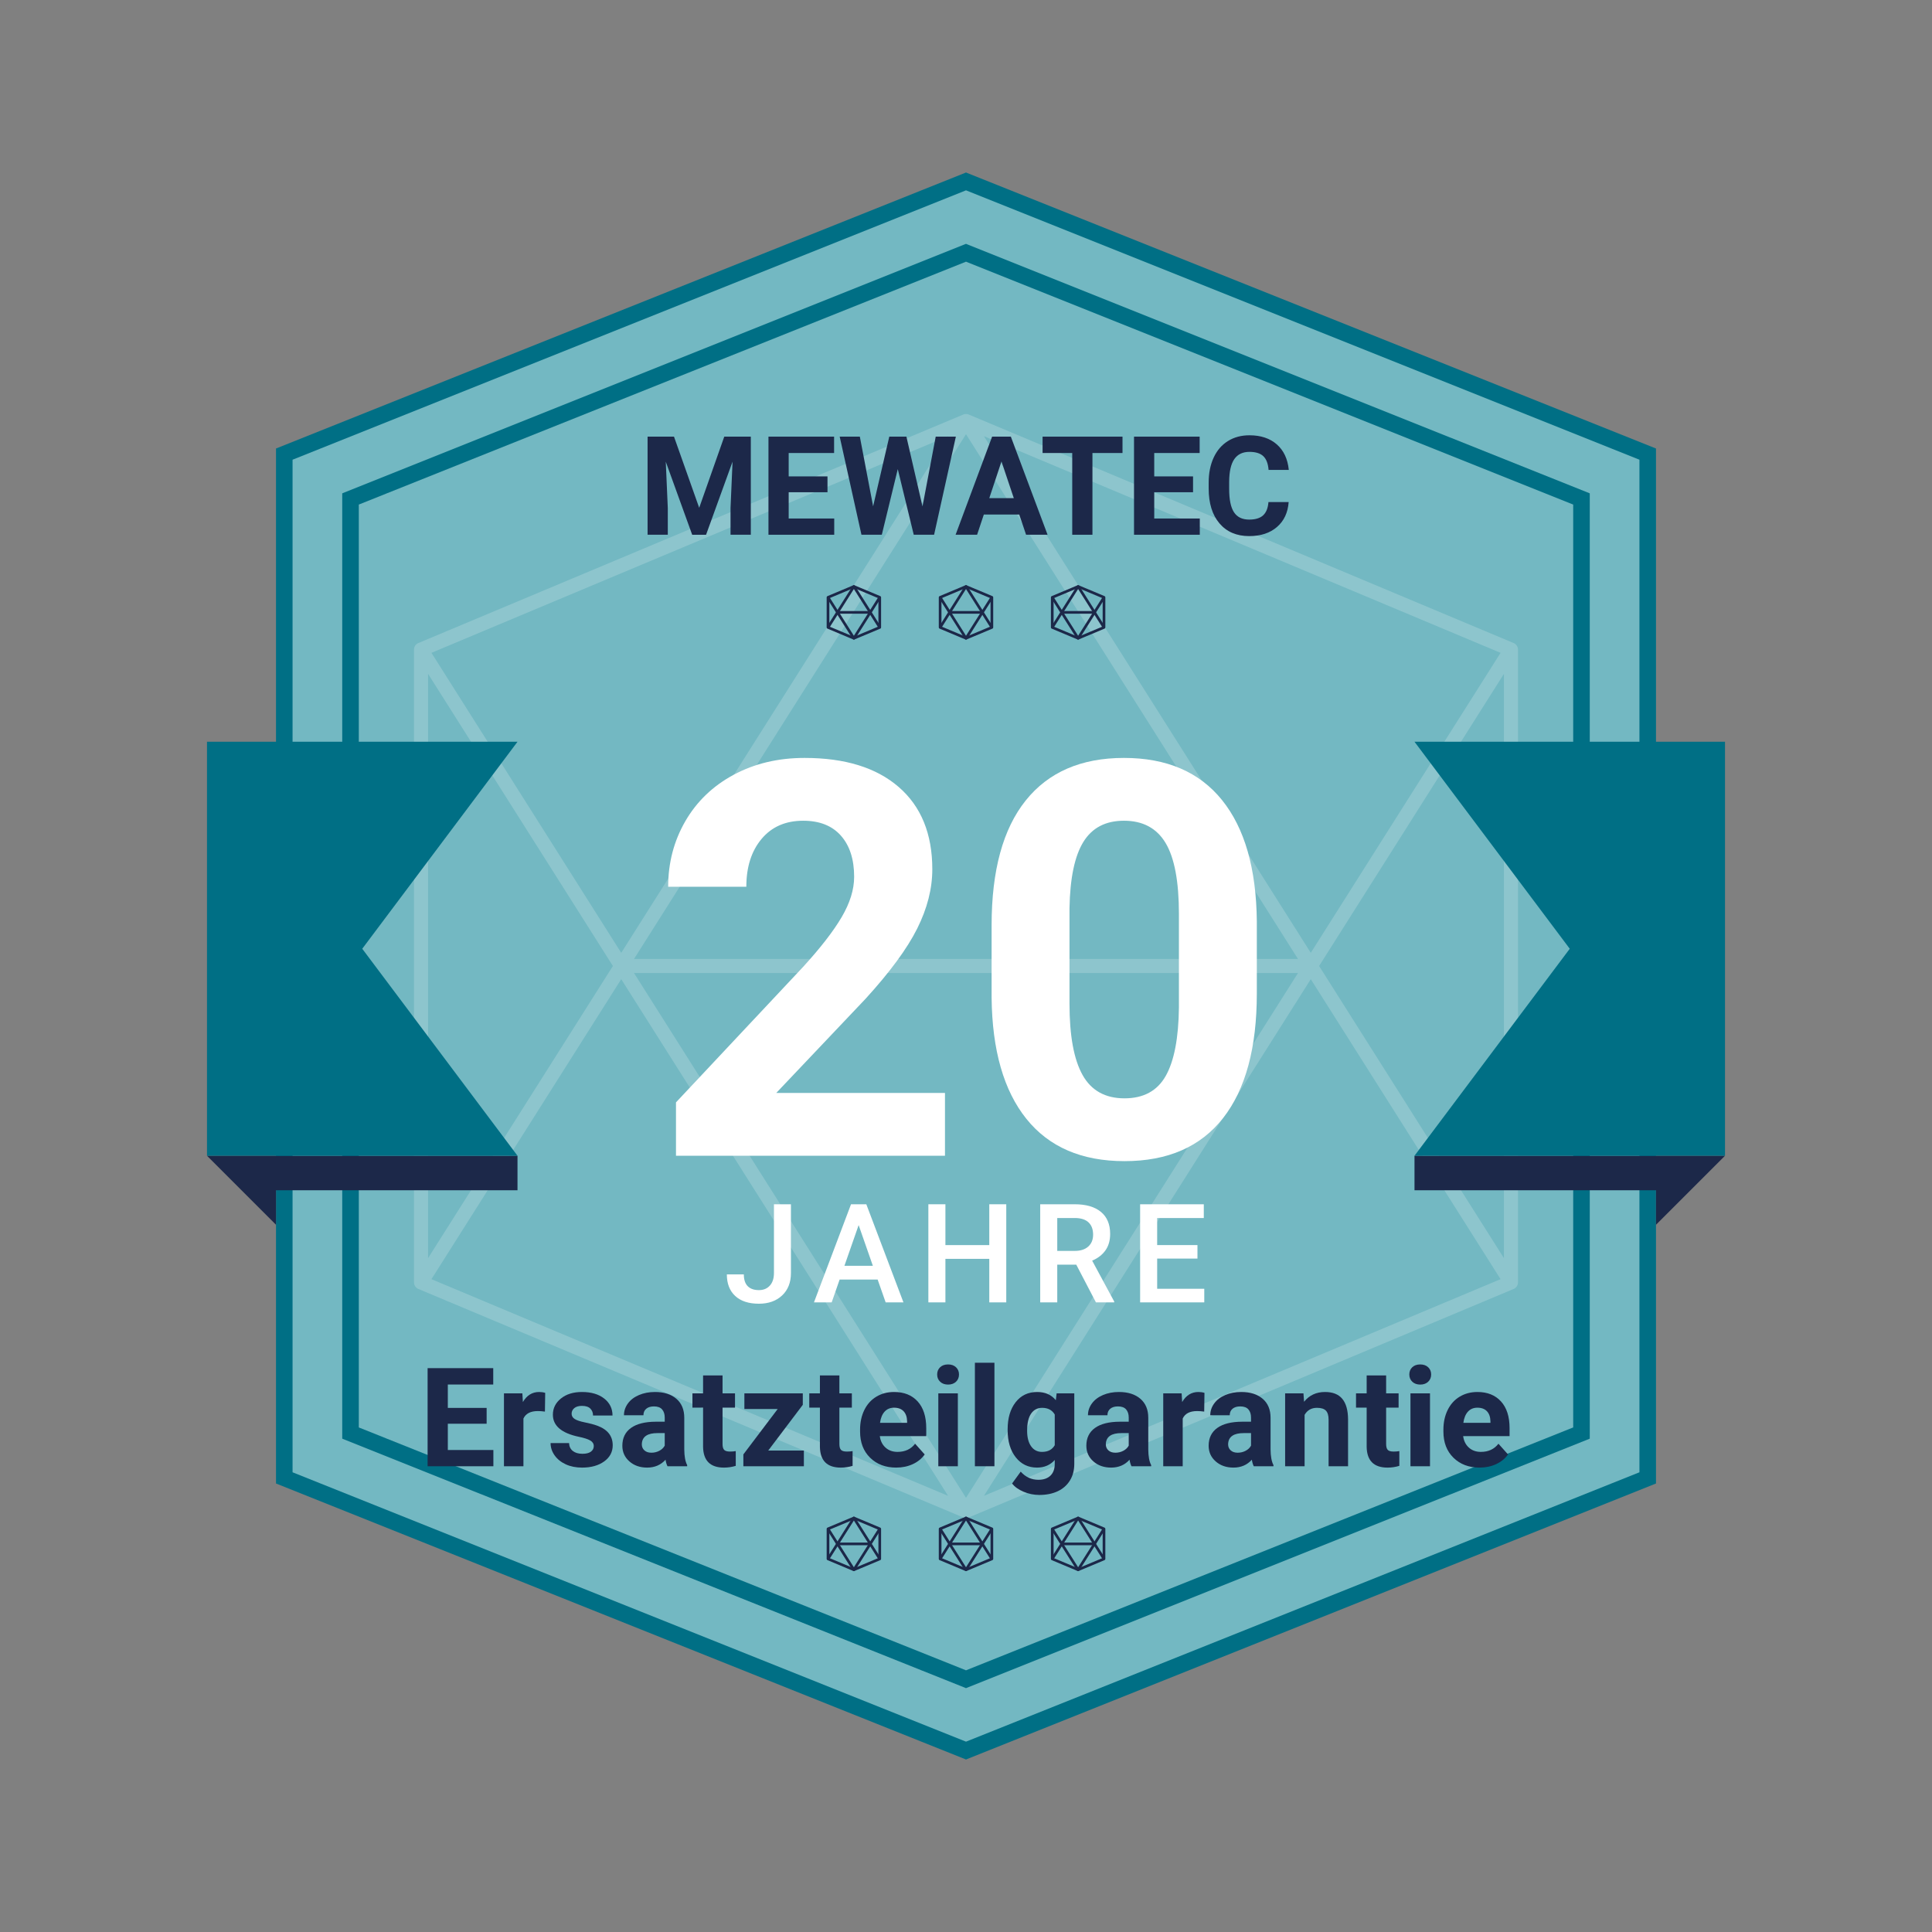 <?xml version="1.0" encoding="UTF-8"?><svg id="Ikosaeder" xmlns="http://www.w3.org/2000/svg" viewBox="0 0 700 700"><rect x="0" y="0" width="700" height="700" fill="#808080" stroke="none"/><defs><style>.cls-1{fill:#006f85;}.cls-2{fill:#fff;}.cls-3{fill:#73b8c2;}.cls-4{fill:#1c2849;}.cls-5{stroke:#1c2849;stroke-linejoin:round;stroke-width:.968px;}.cls-5,.cls-6{fill:none;}.cls-6{opacity:.19;}</style></defs><g id="_20_Jahre"><g id="Hintergrund"><polygon class="cls-3" points="103 535.469 103 164.531 350 65.731 597 164.531 597 535.469 350 634.269 103 535.469"/><path class="cls-1" d="m350,68.962l244,97.6v366.876l-244,97.6-244-97.6V166.562l244-97.6m0-6.462l-250,100v375l250,100,250-100V162.5l-250-100h0Z"/><path class="cls-1" d="m350,94.811l220,88v334.378l-220,88-220-88V182.811l220-88m0-6.462l-226,90.4v342.502l226,90.4,226-90.4V178.749l-226-90.4h0Z"/><g id="Ikosaeder-Hintergrund" class="cls-6"><path id="Ikosaeder-2" class="cls-2" d="m548.438,233.001l-197.452-82.803c-.627-.264-1.344-.264-1.971,0l-197.452,82.803c-.945.396-1.562,1.321-1.562,2.349v229.3c0,1.025.617,1.951,1.562,2.349l197.452,82.803c.313.134.652.199.985.199s.672-.065.985-.199l197.452-82.803c.945-.398,1.562-1.324,1.562-2.349v-229.3c0-1.028-.617-1.953-1.562-2.349Zm-78.146,119.547l-120.291,190.138-120.293-190.138h240.584Zm-240.583-5.096l120.292-190.14,120.291,190.14h-240.583Zm126.775-189.424l187.205,78.506-68.768,108.699-118.436-187.205Zm-131.402,187.207l-68.77-108.7,187.206-78.507-118.436,187.208Zm-3.015,4.765l-66.971,105.858v-211.718l66.971,105.86Zm3.015,4.766l118.434,187.206-187.205-78.504,68.771-108.702Zm249.838.002l68.769,108.701-187.203,78.503,118.434-187.204Zm3.016-4.768l66.969-105.856v211.71l-66.969-105.854Z"/></g></g><g id="Pfanne"><polygon id="Schatten" class="cls-4" points="512.5 431.25 600 431.25 600 443.75 625 418.75 601.995 418.75 512.5 418.75 512.5 431.25"/><polygon id="Schatten-2" class="cls-4" points="187.5 418.75 75 418.75 100 443.75 100 431.25 187.5 431.25 187.5 418.75"/><polygon class="cls-1" points="512.5 268.75 625 268.75 625 418.75 512.5 418.75 568.75 343.75 512.5 268.75"/><polygon class="cls-1" points="187.5 418.75 75 418.75 75 268.75 187.5 268.75 131.25 343.75 187.5 418.75"/><path class="cls-2" d="m342.383,418.75h-97.461v-19.336l45.996-49.023c6.314-6.9,10.986-12.923,14.014-18.066,3.027-5.143,4.541-10.025,4.541-14.648,0-6.314-1.596-11.279-4.785-14.893-3.19-3.613-7.748-5.42-13.672-5.42-6.381,0-11.41,2.197-15.088,6.592-3.679,4.395-5.518,10.173-5.518,17.334h-28.32c0-8.658,2.066-16.568,6.201-23.73,4.134-7.161,9.977-12.776,17.529-16.846,7.552-4.068,16.113-6.104,25.684-6.104,14.648,0,26.025,3.516,34.131,10.547s12.158,16.96,12.158,29.785c0,7.031-1.823,14.193-5.469,21.484-3.646,7.292-9.896,15.788-18.75,25.488l-32.324,34.082h61.133v22.754Z"/><path class="cls-2" d="m455.371,359.961c0,19.662-4.069,34.701-12.207,45.117-8.139,10.417-20.053,15.625-35.742,15.625-15.495,0-27.344-5.11-35.547-15.332-8.203-10.221-12.402-24.869-12.598-43.945v-26.172c0-19.856,4.117-34.928,12.354-45.215,8.235-10.286,20.101-15.43,35.596-15.43s27.344,5.095,35.547,15.283c8.203,10.189,12.402,24.821,12.598,43.896v26.172Zm-28.223-28.775c0-11.795-1.611-20.381-4.834-25.758-3.223-5.376-8.252-8.064-15.088-8.064-6.641,0-11.54,2.559-14.697,7.674-3.158,5.116-4.834,13.115-5.029,23.997v34.604c0,11.6,1.578,20.219,4.736,25.855,3.157,5.637,8.219,8.455,15.186,8.455,6.9,0,11.881-2.704,14.941-8.113,3.06-5.407,4.654-13.684,4.785-24.829v-33.821Z"/><path class="cls-2" d="m280.418,436.328h6.152v24.927c0,3.402-1.062,6.104-3.186,8.105-2.125,2.002-4.929,3.003-8.411,3.003-3.711,0-6.576-.936-8.594-2.808-2.019-1.871-3.027-4.476-3.027-7.812h6.152c0,1.889.468,3.308,1.403,4.261.937.951,2.291,1.428,4.065,1.428,1.66,0,2.982-.549,3.968-1.648.984-1.098,1.477-2.615,1.477-4.553v-24.902Z"/><path class="cls-2" d="m317.986,463.599h-13.77l-2.881,8.276h-6.421l13.428-35.547h5.542l13.452,35.547h-6.445l-2.905-8.276Zm-12.036-4.98h10.303l-5.151-14.746-5.151,14.746Z"/><path class="cls-2" d="m364.588,471.875h-6.152v-15.771h-15.894v15.771h-6.177v-35.547h6.177v14.795h15.894v-14.795h6.152v35.547Z"/><path class="cls-2" d="m389.949,458.203h-6.885v13.672h-6.177v-35.547h12.5c4.102,0,7.267.921,9.497,2.761,2.229,1.841,3.345,4.505,3.345,7.99,0,2.379-.574,4.37-1.721,5.975-1.148,1.604-2.747,2.839-4.798,3.702l7.983,14.802v.317h-6.616l-7.129-13.672Zm-6.885-4.98h6.348c2.083,0,3.711-.525,4.883-1.574,1.172-1.051,1.758-2.486,1.758-4.31,0-1.904-.541-3.377-1.624-4.419-1.082-1.041-2.697-1.578-4.846-1.611h-6.519v11.914Z"/><path class="cls-2" d="m433.865,456.006h-14.6v10.938h17.065v4.932h-23.242v-35.547h23.071v4.98h-16.895v9.814h14.6v4.883Z"/></g><path class="cls-4" d="m244.202,158.203l9.131,25.781,9.082-25.781h9.619v35.547h-7.349v-9.717l.732-16.772-9.595,26.489h-5.029l-9.57-26.465.732,16.748v9.717h-7.324v-35.547h9.57Z"/><path class="cls-4" d="m299.817,178.345h-14.062v9.521h16.504v5.884h-23.828v-35.547h23.779v5.933h-16.455v8.472h14.062v5.737Z"/><path class="cls-4" d="m334.241,183.496l4.785-25.293h7.3l-7.886,35.547h-7.373l-5.786-23.779-5.786,23.779h-7.373l-7.886-35.547h7.3l4.81,25.244,5.859-25.244h6.201l5.835,25.293Z"/><path class="cls-4" d="m369.3,186.426h-12.842l-2.441,7.324h-7.788l13.232-35.547h6.787l13.306,35.547h-7.788l-2.466-7.324Zm-10.864-5.933h8.887l-4.468-13.306-4.419,13.306Z"/><path class="cls-4" d="m406.702,164.136h-10.889v29.614h-7.324v-29.614h-10.742v-5.933h28.955v5.933Z"/><path class="cls-4" d="m432.264,178.345h-14.062v9.521h16.504v5.884h-23.828v-35.547h23.779v5.933h-16.455v8.472h14.062v5.737Z"/><path class="cls-4" d="m466.907,181.909c-.277,3.825-1.688,6.836-4.235,9.033-2.548,2.197-5.905,3.296-10.071,3.296-4.558,0-8.142-1.534-10.755-4.602-2.611-3.068-3.918-7.279-3.918-12.635v-2.173c0-3.418.602-6.429,1.807-9.033,1.204-2.604,2.926-4.603,5.164-5.993,2.237-1.393,4.837-2.088,7.8-2.088,4.102,0,7.405,1.099,9.912,3.296,2.506,2.197,3.955,5.282,4.346,9.253h-7.324c-.18-2.295-.817-3.959-1.917-4.992-1.098-1.034-2.771-1.551-5.017-1.551-2.441,0-4.269.875-5.481,2.625-1.212,1.749-1.835,4.464-1.867,8.142v2.686c0,3.842.582,6.649,1.746,8.423,1.163,1.774,2.998,2.661,5.505,2.661,2.262,0,3.951-.517,5.065-1.55,1.115-1.034,1.754-2.633,1.917-4.798h7.324Z"/><g id="Ikosaeder-klein"><polygon class="cls-5" points="350 212.5 359.375 216.431 359.375 227.319 350 231.25 340.625 227.319 340.625 216.431 350 212.5"/><polyline class="cls-5" points="359.375 227.319 350 212.5 340.625 227.319"/><polyline class="cls-5" points="340.625 216.431 350 231.25 359.375 216.431"/><line class="cls-5" x1="344.069" y1="221.875" x2="355.931" y2="221.875"/><polygon class="cls-5" points="390.625 212.5 400 216.431 400 227.319 390.625 231.25 381.25 227.319 381.25 216.431 390.625 212.5"/><polyline class="cls-5" points="400 227.319 390.625 212.5 381.25 227.319"/><polyline class="cls-5" points="381.25 216.431 390.625 231.25 400 216.431"/><line class="cls-5" x1="384.694" y1="221.875" x2="396.556" y2="221.875"/><polygon class="cls-5" points="309.375 212.5 318.75 216.431 318.75 227.319 309.375 231.25 300 227.319 300 216.431 309.375 212.5"/><polyline class="cls-5" points="318.75 227.319 309.375 212.5 300 227.319"/><polyline class="cls-5" points="300 216.431 309.375 231.25 318.75 216.431"/><line class="cls-5" x1="303.444" y1="221.875" x2="315.306" y2="221.875"/></g><g id="Ikosaeder-klein-2"><polygon class="cls-5" points="350 550 359.375 553.931 359.375 564.819 350 568.75 340.625 564.819 340.625 553.931 350 550"/><polyline class="cls-5" points="359.375 564.819 350 550 340.625 564.819"/><polyline class="cls-5" points="340.625 553.931 350 568.75 359.375 553.931"/><line class="cls-5" x1="344.069" y1="559.375" x2="355.931" y2="559.375"/><polygon class="cls-5" points="390.625 550 400 553.931 400 564.819 390.625 568.75 381.25 564.819 381.25 553.931 390.625 550"/><polyline class="cls-5" points="400 564.819 390.625 550 381.25 564.819"/><polyline class="cls-5" points="381.25 553.931 390.625 568.75 400 553.931"/><line class="cls-5" x1="384.694" y1="559.375" x2="396.556" y2="559.375"/><polygon class="cls-5" points="309.375 550 318.75 553.931 318.75 564.819 309.375 568.75 300 564.819 300 553.931 309.375 550"/><polyline class="cls-5" points="318.75 564.819 309.375 550 300 564.819"/><polyline class="cls-5" points="300 553.931 309.375 568.75 318.75 553.931"/><line class="cls-5" x1="303.444" y1="559.375" x2="315.306" y2="559.375"/></g><path class="cls-4" d="m176.318,515.845h-14.062v9.521h16.504v5.884h-23.828v-35.547h23.779v5.933h-16.455v8.472h14.062v5.737Z"/><path class="cls-4" d="m197.437,511.45c-.961-.13-1.807-.195-2.539-.195-2.67,0-4.419.903-5.249,2.71v17.285h-7.056v-26.416h6.665l.195,3.149c1.416-2.425,3.377-3.638,5.884-3.638.781,0,1.514.106,2.197.317l-.098,6.787Z"/><path class="cls-4" d="m215.137,523.95c0-.862-.427-1.542-1.282-2.038-.854-.497-2.226-.94-4.113-1.331-6.283-1.318-9.424-3.987-9.424-8.008,0-2.344.973-4.301,2.918-5.872,1.944-1.57,4.487-2.355,7.629-2.355,3.353,0,6.034.79,8.045,2.368,2.01,1.579,3.015,3.63,3.015,6.152h-7.056c0-1.009-.326-1.843-.977-2.503-.651-.658-1.669-.988-3.052-.988-1.188,0-2.108.269-2.759.806-.651.537-.977,1.221-.977,2.051,0,.781.37,1.412,1.111,1.892.74.48,1.989.896,3.747,1.246,1.758.35,3.238.744,4.443,1.184,3.727,1.367,5.591,3.735,5.591,7.104,0,2.409-1.034,4.358-3.101,5.847-2.067,1.49-4.736,2.234-8.008,2.234-2.214,0-4.179-.395-5.896-1.184-1.718-.79-3.064-1.872-4.041-3.248-.977-1.375-1.465-2.859-1.465-4.455h6.689c.064,1.254.528,2.214,1.392,2.881.862.668,2.018,1.001,3.467,1.001,1.351,0,2.372-.257,3.063-.769.692-.514,1.038-1.185,1.038-2.015Z"/><path class="cls-4" d="m241.846,531.25c-.326-.635-.562-1.424-.708-2.368-1.709,1.904-3.931,2.856-6.665,2.856-2.588,0-4.732-.748-6.434-2.246-1.7-1.497-2.551-3.385-2.551-5.664,0-2.799,1.037-4.947,3.113-6.445,2.074-1.497,5.073-2.254,8.996-2.271h3.247v-1.514c0-1.221-.313-2.197-.94-2.93-.626-.732-1.615-1.099-2.966-1.099-1.188,0-2.12.285-2.796.854-.675.57-1.013,1.352-1.013,2.344h-7.056c0-1.529.472-2.945,1.416-4.248.943-1.302,2.278-2.323,4.004-3.063,1.725-.741,3.662-1.111,5.811-1.111,3.255,0,5.839.818,7.752,2.453,1.912,1.637,2.868,3.936,2.868,6.897v11.45c.016,2.507.366,4.403,1.05,5.688v.415h-7.129Zm-5.835-4.907c1.041,0,2.002-.231,2.881-.696.879-.463,1.529-1.086,1.953-1.867v-4.541h-2.637c-3.532,0-5.412,1.221-5.64,3.662l-.024.415c0,.879.309,1.604.928,2.173.618.57,1.465.854,2.539.854Z"/><path class="cls-4" d="m261.792,498.34v6.494h4.517v5.176h-4.517v13.184c0,.977.187,1.677.562,2.1.374.424,1.09.635,2.148.635.781,0,1.473-.057,2.075-.171v5.347c-1.384.423-2.808.635-4.272.635-4.948,0-7.471-2.498-7.568-7.495v-14.233h-3.857v-5.176h3.857v-6.494h7.056Z"/><path class="cls-4" d="m278.345,525.562h12.915v5.688h-21.924v-4.297l12.427-16.431h-12.061v-5.688h21.167v4.157l-12.524,16.57Z"/><path class="cls-4" d="m304.126,498.34v6.494h4.517v5.176h-4.517v13.184c0,.977.187,1.677.562,2.1.374.424,1.09.635,2.148.635.781,0,1.473-.057,2.075-.171v5.347c-1.384.423-2.808.635-4.272.635-4.948,0-7.471-2.498-7.568-7.495v-14.233h-3.857v-5.176h3.857v-6.494h7.056Z"/><path class="cls-4" d="m324.731,531.738c-3.874,0-7.027-1.188-9.46-3.564-2.434-2.376-3.65-5.542-3.65-9.497v-.684c0-2.652.513-5.025,1.538-7.116,1.025-2.092,2.478-3.703,4.358-4.834,1.879-1.132,4.023-1.697,6.433-1.697,3.613,0,6.458,1.14,8.532,3.418,2.076,2.279,3.113,5.51,3.113,9.692v2.881h-16.821c.228,1.726.915,3.109,2.063,4.15,1.146,1.042,2.6,1.562,4.357,1.562,2.718,0,4.842-.984,6.372-2.954l3.467,3.882c-1.059,1.498-2.49,2.665-4.297,3.503-1.807.839-3.809,1.258-6.006,1.258Zm-.806-21.704c-1.4,0-2.535.475-3.406,1.423-.87.948-1.428,2.305-1.672,4.07h9.814v-.564c-.033-1.569-.456-2.783-1.27-3.642-.814-.858-1.97-1.287-3.467-1.287Z"/><path class="cls-4" d="m339.551,497.998c0-1.058.354-1.929,1.062-2.612.709-.684,1.673-1.025,2.894-1.025,1.204,0,2.164.342,2.881,1.025.716.684,1.074,1.555,1.074,2.612,0,1.074-.362,1.953-1.087,2.637-.724.684-1.681,1.025-2.868,1.025s-2.145-.342-2.868-1.025c-.725-.684-1.087-1.562-1.087-2.637Zm7.495,33.252h-7.08v-26.416h7.08v26.416Z"/><path class="cls-4" d="m360.303,531.25h-7.08v-37.5h7.08v37.5Z"/><path class="cls-4" d="m365.088,517.847c0-4.053.964-7.315,2.894-9.79,1.928-2.474,4.528-3.711,7.8-3.711,2.896,0,5.151.993,6.763,2.979l.293-2.49h6.396v25.537c0,2.311-.525,4.321-1.574,6.03-1.051,1.709-2.527,3.011-4.432,3.906-1.904.895-4.135,1.343-6.689,1.343-1.938,0-3.825-.387-5.664-1.16-1.84-.772-3.231-1.77-4.175-2.99l3.125-4.297c1.758,1.969,3.89,2.954,6.396,2.954,1.871,0,3.328-.501,4.37-1.501,1.041-1.002,1.562-2.422,1.562-4.261v-1.416c-1.628,1.84-3.769,2.759-6.421,2.759-3.174,0-5.741-1.241-7.702-3.723-1.962-2.482-2.942-5.774-2.942-9.876v-.293Zm7.056.525c0,2.396.479,4.275,1.44,5.636.96,1.361,2.278,2.042,3.955,2.042,2.148,0,3.687-.807,4.614-2.421v-11.125c-.944-1.613-2.466-2.421-4.565-2.421-1.693,0-3.023.693-3.991,2.079-.969,1.385-1.453,3.455-1.453,6.21Z"/><path class="cls-4" d="m409.961,531.25c-.326-.635-.562-1.424-.708-2.368-1.709,1.904-3.931,2.856-6.665,2.856-2.588,0-4.732-.748-6.434-2.246-1.7-1.497-2.551-3.385-2.551-5.664,0-2.799,1.037-4.947,3.113-6.445,2.074-1.497,5.073-2.254,8.996-2.271h3.247v-1.514c0-1.221-.313-2.197-.94-2.93-.626-.732-1.615-1.099-2.966-1.099-1.188,0-2.12.285-2.796.854-.675.57-1.013,1.352-1.013,2.344h-7.056c0-1.529.472-2.945,1.416-4.248.943-1.302,2.278-2.323,4.004-3.063,1.725-.741,3.662-1.111,5.811-1.111,3.255,0,5.839.818,7.752,2.453,1.912,1.637,2.868,3.936,2.868,6.897v11.45c.016,2.507.366,4.403,1.05,5.688v.415h-7.129Zm-5.835-4.907c1.041,0,2.002-.231,2.881-.696.879-.463,1.529-1.086,1.953-1.867v-4.541h-2.637c-3.532,0-5.412,1.221-5.64,3.662l-.024.415c0,.879.309,1.604.928,2.173.618.57,1.465.854,2.539.854Z"/><path class="cls-4" d="m436.304,511.45c-.961-.13-1.807-.195-2.539-.195-2.67,0-4.419.903-5.249,2.71v17.285h-7.056v-26.416h6.665l.195,3.149c1.416-2.425,3.377-3.638,5.884-3.638.781,0,1.514.106,2.197.317l-.098,6.787Z"/><path class="cls-4" d="m454.272,531.25c-.326-.635-.562-1.424-.708-2.368-1.709,1.904-3.931,2.856-6.665,2.856-2.588,0-4.732-.748-6.434-2.246-1.7-1.497-2.551-3.385-2.551-5.664,0-2.799,1.037-4.947,3.113-6.445,2.074-1.497,5.073-2.254,8.996-2.271h3.247v-1.514c0-1.221-.313-2.197-.94-2.93-.626-.732-1.615-1.099-2.966-1.099-1.188,0-2.12.285-2.796.854-.675.57-1.013,1.352-1.013,2.344h-7.056c0-1.529.472-2.945,1.416-4.248.943-1.302,2.278-2.323,4.004-3.063,1.725-.741,3.662-1.111,5.811-1.111,3.255,0,5.839.818,7.752,2.453,1.912,1.637,2.868,3.936,2.868,6.897v11.45c.016,2.507.366,4.403,1.05,5.688v.415h-7.129Zm-5.835-4.907c1.041,0,2.002-.231,2.881-.696.879-.463,1.529-1.086,1.953-1.867v-4.541h-2.637c-3.532,0-5.412,1.221-5.64,3.662l-.024.415c0,.879.309,1.604.928,2.173.618.57,1.465.854,2.539.854Z"/><path class="cls-4" d="m472.266,504.834l.22,3.052c1.888-2.359,4.419-3.54,7.593-3.54,2.799,0,4.883.822,6.25,2.466,1.367,1.645,2.066,4.102,2.1,7.373v17.065h-7.056v-16.895c0-1.497-.326-2.584-.977-3.26-.651-.675-1.733-1.013-3.247-1.013-1.986,0-3.476.847-4.468,2.539v18.628h-7.056v-26.416h6.641Z"/><path class="cls-4" d="m502.222,498.34v6.494h4.517v5.176h-4.517v13.184c0,.977.187,1.677.562,2.1.374.424,1.09.635,2.148.635.781,0,1.473-.057,2.075-.171v5.347c-1.384.423-2.808.635-4.272.635-4.948,0-7.471-2.498-7.568-7.495v-14.233h-3.857v-5.176h3.857v-6.494h7.056Z"/><path class="cls-4" d="m510.62,497.998c0-1.058.354-1.929,1.062-2.612.709-.684,1.673-1.025,2.894-1.025,1.204,0,2.164.342,2.881,1.025.716.684,1.074,1.555,1.074,2.612,0,1.074-.362,1.953-1.087,2.637-.724.684-1.681,1.025-2.868,1.025s-2.145-.342-2.868-1.025c-.725-.684-1.087-1.562-1.087-2.637Zm7.495,33.252h-7.08v-26.416h7.08v26.416Z"/><path class="cls-4" d="m536.084,531.738c-3.874,0-7.027-1.188-9.46-3.564-2.434-2.376-3.65-5.542-3.65-9.497v-.684c0-2.652.513-5.025,1.538-7.116,1.025-2.092,2.478-3.703,4.358-4.834,1.879-1.132,4.023-1.697,6.433-1.697,3.613,0,6.458,1.14,8.532,3.418,2.076,2.279,3.113,5.51,3.113,9.692v2.881h-16.821c.228,1.726.915,3.109,2.063,4.15,1.146,1.042,2.6,1.562,4.357,1.562,2.718,0,4.842-.984,6.372-2.954l3.467,3.882c-1.059,1.498-2.49,2.665-4.297,3.503-1.807.839-3.809,1.258-6.006,1.258Zm-.806-21.704c-1.4,0-2.535.475-3.406,1.423-.87.948-1.428,2.305-1.672,4.07h9.814v-.564c-.033-1.569-.456-2.783-1.27-3.642-.814-.858-1.97-1.287-3.467-1.287Z"/></g></svg>